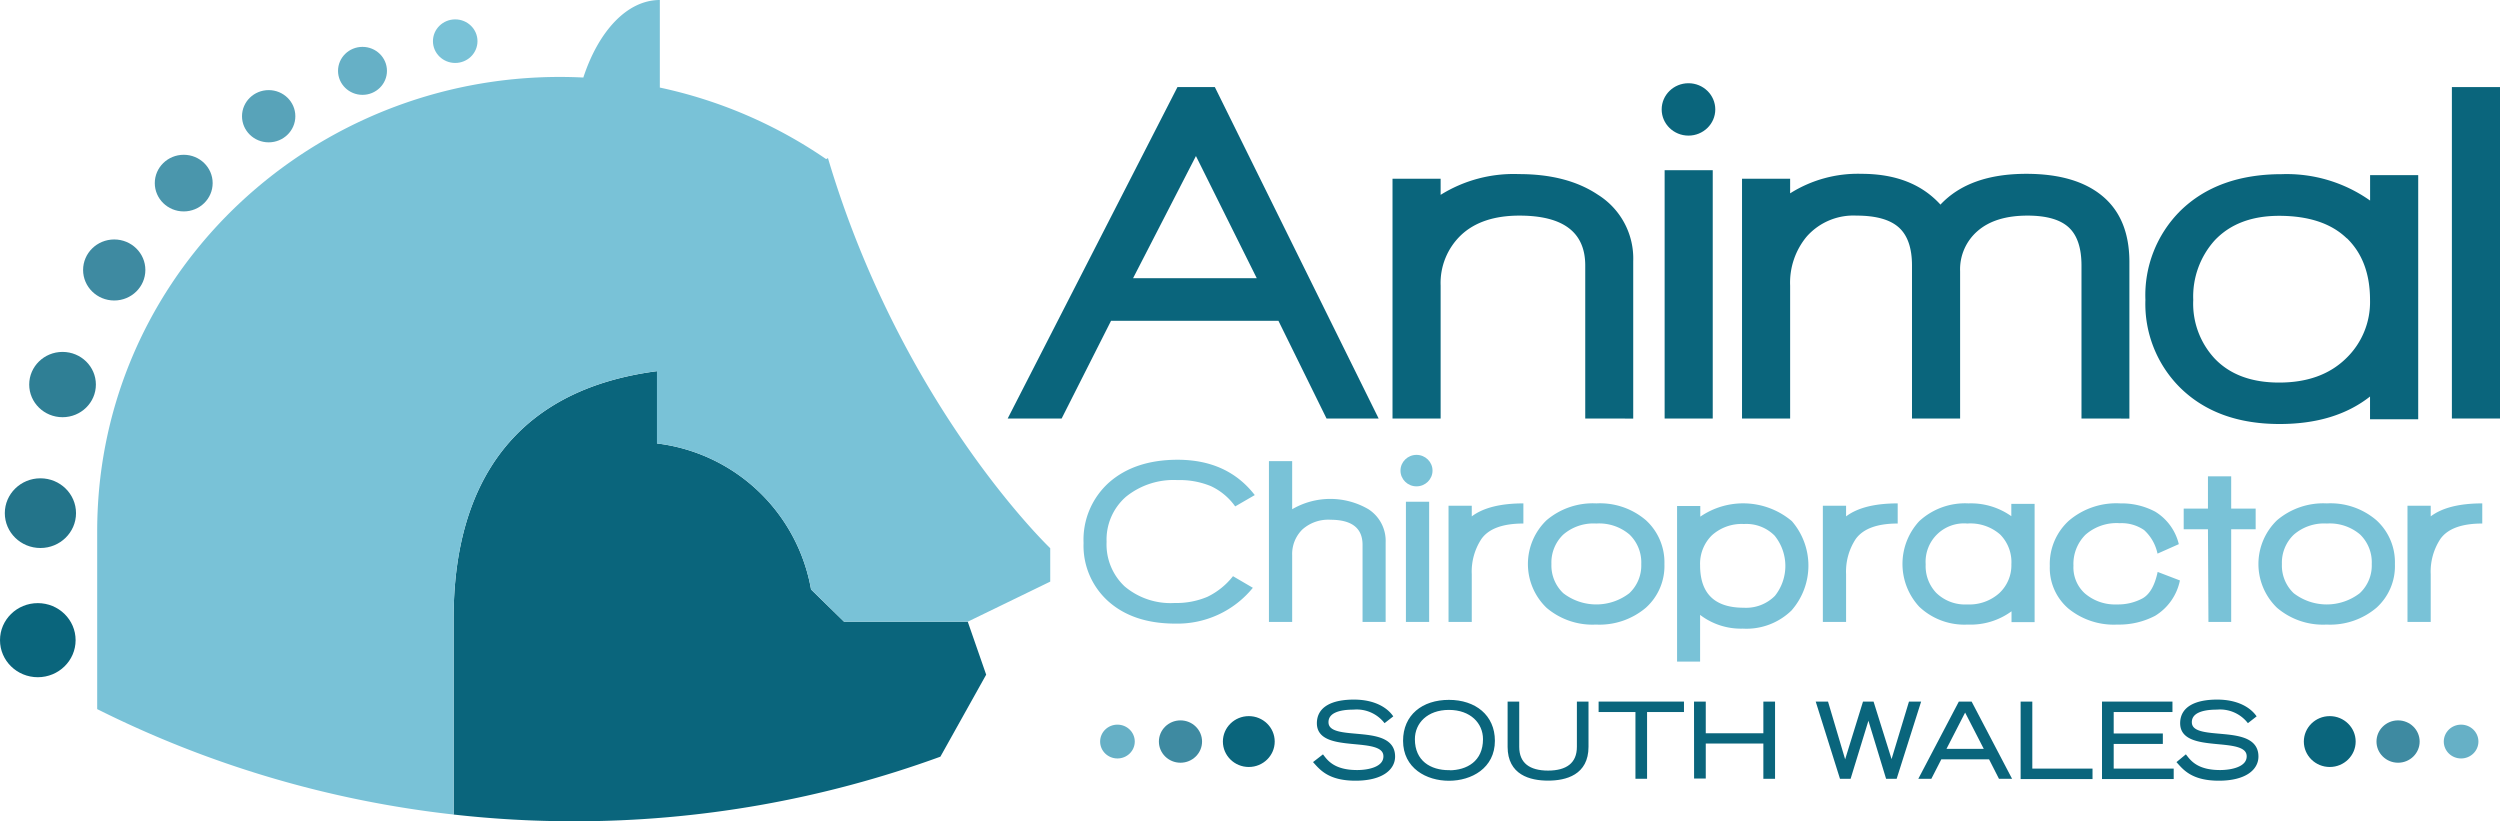 <svg id="Layer_2" data-name="Layer 2" xmlns="http://www.w3.org/2000/svg" width="363.73" height="119.49" viewBox="0 0 363.73 119.49">
  <g id="Layer_1" data-name="Layer 1">
    <path id="Path_1" data-name="Path 1" d="M83.45,119.49a155.21,155.21,0,0,0,53.37-9.4l6.66-11.93-2.68-7.71h-18L118,85.76A25.91,25.91,0,0,0,95.6,64.52V54C70.52,57.27,66,76.08,66,89.92v28.59a156.76,156.76,0,0,0,17.45.98Z" fill="#0a657c"/>
    <path id="Path_2" data-name="Path 2" d="M66,118.51V89.92C66,76.08,70.52,57.27,95.58,54V64.52A25.91,25.91,0,0,1,118,85.76l4.8,4.69h18l12-5.83V79.76S131.23,59.23,120.46,23l-.26.15A67.65,67.65,0,0,0,96,12.74V0c-4.77,0-8.92,4.54-11.13,11.28-36-1.78-67.23,24.6-70.46,60-.17,1.92-.26,3.83-.27,5.72v26.17A153.9,153.9,0,0,0,66,118.51Z" fill="#79c2d7"/>
    <ellipse id="Ellipse_1" data-name="Ellipse 1" cx="5.5" cy="5.39" rx="5.5" ry="5.39" transform="translate(0 87.75)" fill="#0a657c"/>
    <ellipse id="Ellipse_2" data-name="Ellipse 2" cx="5.18" cy="5.07" rx="5.18" ry="5.07" transform="translate(0.7 69.59)" fill="#23748a"/>
    <ellipse id="Ellipse_3" data-name="Ellipse 3" cx="4.85" cy="4.75" rx="4.85" ry="4.75" transform="translate(4.25 51.2)" fill="#2f7f95"/>
    <ellipse id="Ellipse_4" data-name="Ellipse 4" cx="4.53" cy="4.44" rx="4.53" ry="4.44" transform="translate(12.09 34.84)" fill="#3e8aa1"/>
    <ellipse id="Ellipse_5" data-name="Ellipse 5" cx="4.21" cy="4.12" rx="4.21" ry="4.12" transform="translate(22.52 22.52)" fill="#4a96ac"/>
    <ellipse id="Ellipse_6" data-name="Ellipse 6" cx="3.88" cy="3.8" rx="3.88" ry="3.8" transform="translate(35.21 13.11)" fill="#58a3b9"/>
    <ellipse id="Ellipse_7" data-name="Ellipse 7" cx="3.56" cy="3.49" rx="3.56" ry="3.49" transform="translate(49.18 6.82)" fill="#66b0c6"/>
    <ellipse id="Ellipse_8" data-name="Ellipse 8" cx="3.24" cy="3.17" rx="3.24" ry="3.17" transform="translate(62.99 2.82)" fill="#79c2d7"/>
    <path id="Path_3" data-name="Path 3" d="M193,60.89l-7-14.22H161.65l-7.19,14.22h-7.85l24.7-48.22h5.44l23.83,48.22ZM174,22.7l-9.15,17.78h18Z" fill="#0a657c"/>
    <path id="Path_4" data-name="Path 4" d="M230.64,60.89V38.63q0-7.26-9.58-7.26c-3.63,0-6.46.94-8.46,2.81a9.62,9.62,0,0,0-3,7.37V60.89h-7V26h7v2.35A20.06,20.06,0,0,1,221,25.33q7,0,11.48,3A10.93,10.93,0,0,1,237.62,38V60.9Z" fill="#0a657c"/>
    <path id="Path_5" data-name="Path 5" d="M242.19,60.89V24.76h7V60.89Z" fill="#0a657c"/>
    <path id="Path_6" data-name="Path 6" d="M302.84,60.89V38.63q0-3.84-1.86-5.55t-6-1.71q-4.65,0-7.22,2.21a7.37,7.37,0,0,0-2.58,5.9V60.89h-7V38.63c0-2.56-.65-4.41-1.93-5.55s-3.33-1.71-6.14-1.71a9.06,9.06,0,0,0-7.26,3.06,10.49,10.49,0,0,0-2.4,7.12V60.89h-7V26h7v2.13a18.42,18.42,0,0,1,10.39-2.84q7.41,0,11.48,4.48,4.2-4.48,12.49-4.48,7.18,0,11.07,3.23T309.81,38V60.9Z" fill="#0a657c"/>
    <path id="Path_7" data-name="Path 7" d="M344.82,61V57.69q-5.08,4-13.15,4-9.15,0-14.53-5.34a17.18,17.18,0,0,1-5-12.73,17.33,17.33,0,0,1,5.09-12.95q5.44-5.32,14.74-5.33a21,21,0,0,1,12.86,3.84v-3.7h7V61Zm-3.38-26.32q-3.37-3.27-9.84-3.28-6,0-9.37,3.56a12.22,12.22,0,0,0-3.13,8.68,11.73,11.73,0,0,0,3.13,8.54q3.33,3.48,9.37,3.48t9.62-3.41a11.37,11.37,0,0,0,3.6-8.61q0-5.72-3.38-8.99Z" fill="#0a657c"/>
    <path id="Path_8" data-name="Path 8" d="M356.73,60.89V12.67h7V60.89Z" fill="#0a657c"/>
    <ellipse id="Ellipse_9" data-name="Ellipse 9" cx="3.9" cy="3.81" rx="3.9" ry="3.81" transform="translate(241.76 12.11)" fill="#0a657c"/>
    <path id="Path_9" data-name="Path 9" d="M179.71,73.68a9,9,0,0,0-3.51-2.94,11.82,11.82,0,0,0-4.88-.89,11,11,0,0,0-7.52,2.44,8.27,8.27,0,0,0-2.8,6.54,8.37,8.37,0,0,0,2.62,6.48,10.35,10.35,0,0,0,7.28,2.42,11.54,11.54,0,0,0,4.77-.9,10.57,10.57,0,0,0,3.72-3l2.89,1.69A14.15,14.15,0,0,1,171,90.73q-6.06,0-9.69-3.19A10.86,10.86,0,0,1,157.65,79a11.17,11.17,0,0,1,3.74-8.83q3.74-3.27,9.93-3.28,7.26,0,11.24,5.14Z" fill="#79c2d7"/>
    <path id="Path_10" data-name="Path 10" d="M198.24,90.49V79.27q0-3.64-4.65-3.65a5.65,5.65,0,0,0-4.1,1.41A5,5,0,0,0,188,80.76v9.73h-3.38V67.09H188v7a11,11,0,0,1,11.1,0,5.48,5.48,0,0,1,2.5,4.83V90.49Z" fill="#79c2d7"/>
    <path id="Path_11" data-name="Path 11" d="M204.55,90.49V73h3.38V90.49Z" fill="#79c2d7"/>
    <path id="Path_12" data-name="Path 12" d="M215.54,78.41a8.63,8.63,0,0,0-1.41,5.14v6.94h-3.38V73.58h3.38v1.55q2.51-1.89,7.51-1.89v2.93Q217.13,76.17,215.54,78.41Z" fill="#79c2d7"/>
    <path id="Path_13" data-name="Path 13" d="M239.46,88.42a10.44,10.44,0,0,1-7.26,2.45,10.3,10.3,0,0,1-7.2-2.45,8.84,8.84,0,0,1,0-12.72,10.4,10.4,0,0,1,7.26-2.46,10.26,10.26,0,0,1,7.22,2.46,8.3,8.3,0,0,1,2.68,6.37A8.16,8.16,0,0,1,239.46,88.42Zm-2.38-10.65a6.8,6.8,0,0,0-4.84-1.6,6.71,6.71,0,0,0-4.81,1.62,5.63,5.63,0,0,0-1.71,4.28,5.55,5.55,0,0,0,1.73,4.24,7.882,7.882,0,0,0,9.6,0,5.52,5.52,0,0,0,1.74-4.24,5.63,5.63,0,0,0-1.71-4.3Z" fill="#79c2d7"/>
    <path id="Path_14" data-name="Path 14" d="M260.71,88.76a9.41,9.41,0,0,1-7.15,2.7,9.76,9.76,0,0,1-6.21-2v6.8H244V73.62h3.38v1.55a11,11,0,0,1,13.32.65,9.89,9.89,0,0,1,0,12.94Zm-2.52-10.83a5.78,5.78,0,0,0-4.46-1.69,6.45,6.45,0,0,0-4.67,1.65,5.8,5.8,0,0,0-1.71,4.35q0,6.18,6.35,6.18a5.92,5.92,0,0,0,4.54-1.73,7,7,0,0,0-.05-8.76Z" fill="#79c2d7"/>
    <path id="Path_15" data-name="Path 15" d="M270,78.41a8.63,8.63,0,0,0-1.41,5.14v6.94h-3.38V73.58h3.38v1.55q2.5-1.89,7.51-1.89v2.93Q271.63,76.17,270,78.41Z" fill="#79c2d7"/>
    <path id="Path_16" data-name="Path 16" d="M292.66,90.52V88.94a10.07,10.07,0,0,1-6.37,1.93,9.55,9.55,0,0,1-7.05-2.59,9.16,9.16,0,0,1,0-12.46,9.82,9.82,0,0,1,7.16-2.58,10.15,10.15,0,0,1,6.23,1.86V73.31h3.39V90.52ZM291,77.76a6.57,6.57,0,0,0-4.77-1.59,5.58,5.58,0,0,0-6.06,5.93,5.66,5.66,0,0,0,1.52,4.14,6,6,0,0,0,4.54,1.7,6.52,6.52,0,0,0,4.67-1.66,5.54,5.54,0,0,0,1.74-4.18A5.71,5.71,0,0,0,291,77.76Z" fill="#79c2d7"/>
    <path id="Path_17" data-name="Path 17" d="M313.56,89.59a11.29,11.29,0,0,1-5.5,1.28,10.43,10.43,0,0,1-7.15-2.35,7.79,7.79,0,0,1-2.68-6.17A8.53,8.53,0,0,1,301,75.76a10.62,10.62,0,0,1,7.49-2.52,10.38,10.38,0,0,1,5.07,1.2A7.61,7.61,0,0,1,317,79.17l-3.1,1.38a6.39,6.39,0,0,0-1.95-3.43,5.8,5.8,0,0,0-3.54-1,6.85,6.85,0,0,0-5,1.69,6,6,0,0,0-1.74,4.49,5.12,5.12,0,0,0,1.62,4A6.73,6.73,0,0,0,308,87.94a7.52,7.52,0,0,0,3.72-.88q1.58-.89,2.2-3.85l3.24,1.24a7.86,7.86,0,0,1-3.6,5.14Z" fill="#79c2d7"/>
    <path id="Path_18" data-name="Path 18" d="M324.62,77V90.49h-3.31L321.24,77h-3.53V74h3.53V69.3h3.38V74h3.56v3Z" fill="#79c2d7"/>
    <path id="Path_19" data-name="Path 19" d="M345.76,88.42a10.44,10.44,0,0,1-7.26,2.45,10.29,10.29,0,0,1-7.22-2.45,8.85,8.85,0,0,1,0-12.72,10.4,10.4,0,0,1,7.26-2.46,10.25,10.25,0,0,1,7.22,2.46,8.26,8.26,0,0,1,2.68,6.37,8.15,8.15,0,0,1-2.68,6.35Zm-2.38-10.65a6.8,6.8,0,0,0-4.84-1.6,6.71,6.71,0,0,0-4.81,1.62A5.63,5.63,0,0,0,332,82.07a5.54,5.54,0,0,0,1.72,4.24,7.88,7.88,0,0,0,9.6,0,5.49,5.49,0,0,0,1.75-4.24,5.63,5.63,0,0,0-1.69-4.3Z" fill="#79c2d7"/>
    <path id="Path_20" data-name="Path 20" d="M355.06,78.41a8.63,8.63,0,0,0-1.41,5.14v6.94h-3.38V73.58h3.38v1.55q2.5-1.89,7.5-1.89v2.93Q356.65,76.17,355.06,78.41Z" fill="#79c2d7"/>
    <ellipse id="Ellipse_10" data-name="Ellipse 10" cx="2.33" cy="2.29" rx="2.33" ry="2.29" transform="translate(203.76 66.18)" fill="#79c2d7"/>
    <ellipse id="Ellipse_11" data-name="Ellipse 11" cx="2.52" cy="2.46" rx="2.52" ry="2.46" transform="translate(160.06 105.43)" fill="#66b0c6"/>
    <ellipse id="Ellipse_12" data-name="Ellipse 12" cx="3.77" cy="3.7" rx="3.77" ry="3.7" transform="translate(177.92 104.19)" fill="#0a657c"/>
    <ellipse id="Ellipse_13" data-name="Ellipse 13" cx="3.14" cy="3.08" rx="3.14" ry="3.08" transform="translate(168.61 104.81)" fill="#3e8aa1"/>
    <ellipse id="Ellipse_14" data-name="Ellipse 14" cx="2.52" cy="2.46" rx="2.52" ry="2.46" transform="translate(355.55 105.43)" fill="#66b0c6"/>
    <ellipse id="Ellipse_15" data-name="Ellipse 15" cx="3.77" cy="3.7" rx="3.77" ry="3.7" transform="translate(335.19 104.19)" fill="#0a657c"/>
    <ellipse id="Ellipse_16" data-name="Ellipse 16" cx="3.14" cy="3.08" rx="3.14" ry="3.08" transform="translate(345.76 104.81)" fill="#3e8aa1"/>
    <path id="Path_21" data-name="Path 21" d="M192.45,110c.64.84,1.71,2.21,5,2.21,1.71,0,4-.48,4-2.17,0-3.3-9.68-.4-9.68-4.81,0-2.32,2.18-3.27,5.21-3.27s4.73,1.19,5.49,2.23l-1,.78a5.29,5.29,0,0,0-4.55-1.9c-2.23,0-3.81.57-3.81,2,0,3.29,9.69.15,9.69,5,0,1.83-1.81,3.34-5.58,3.34s-5-1.48-5.93-2.51Z" fill="#0a657c" stroke="#0a657c" stroke-miterlimit="10" stroke-width="0.35"/>
    <path id="Path_22" data-name="Path 22" d="M210.81,102c3.77,0,6.51,2.16,6.51,5.78,0,3.86-3.3,5.64-6.51,5.64s-6.5-1.78-6.5-5.64C204.31,104.14,207,102,210.81,102Zm0,10.25c2.71,0,5.13-1.4,5.13-4.71,0-2.42-1.91-4.43-5.13-4.43s-5.13,2-5.13,4.43c0,3.29,2.4,4.69,5.13,4.69Z" fill="#0a657c" stroke="#0a657c" stroke-miterlimit="10" stroke-width="0.35"/>
    <path id="Path_23" data-name="Path 23" d="M230.94,108.66c0,3.93-3.13,4.74-5.71,4.74s-5.71-.81-5.71-4.74v-6.41h1.34v6.41c0,2.49,1.64,3.63,4.37,3.63s4.37-1.14,4.37-3.63v-6.41h1.34Z" fill="#0a657c" stroke="#0a657c" stroke-miterlimit="10" stroke-width="0.35"/>
    <path id="Path_24" data-name="Path 24" d="M238.12,103.42h-5.36v-1.17h12.07v1.17h-5.37v9.71h-1.34Z" fill="#0a657c" stroke="#0a657c" stroke-miterlimit="10" stroke-width="0.35"/>
    <path id="Path_25" data-name="Path 25" d="M246.64,102.25H248v4.61h8.73v-4.61h1.35v10.88h-1.35V108H248v5.1h-1.35Z" fill="#0a657c" stroke="#0a657c" stroke-miterlimit="10" stroke-width="0.35"/>
    <path id="Path_26" data-name="Path 26" d="M264.41,102.25h1.42l2.62,8.83h0l2.73-8.83h1.28l2.75,8.79h0l2.66-8.79h1.4l-3.45,10.88h-1.28l-2.7-8.87h0l-2.72,8.87h-1.29Z" fill="#0a657c" stroke="#0a657c" stroke-miterlimit="10" stroke-width="0.35"/>
    <path id="Path_27" data-name="Path 27" d="M285.1,102.25h1.65l5.7,10.88h-1.51l-1.44-2.83h-7.16l-1.45,2.83h-1.5Zm3.81,6.88-3-5.84-3,5.84Z" fill="#0a657c" stroke="#0a657c" stroke-miterlimit="10" stroke-width="0.35"/>
    <path id="Path_28" data-name="Path 28" d="M294.16,102.25h1.35V112h8.76v1.17H294.16Z" fill="#0a657c" stroke="#0a657c" stroke-miterlimit="10" stroke-width="0.35"/>
    <path id="Path_29" data-name="Path 29" d="M306,102.25h9.9v1.17h-8.55v3.47h7.15v1.17h-7.15V112h8.73v1.17H306Z" fill="#0a657c" stroke="#0a657c" stroke-miterlimit="10" stroke-width="0.35"/>
    <path id="Path_30" data-name="Path 30" d="M318,110c.65.84,1.71,2.21,5,2.21,1.71,0,4.05-.48,4.05-2.17,0-3.3-9.68-.4-9.68-4.81,0-2.32,2.18-3.27,5.21-3.27s4.73,1.19,5.5,2.23l-1,.78a5.29,5.29,0,0,0-4.55-1.9c-2.23,0-3.81.57-3.81,2,0,3.29,9.69.15,9.69,5,0,1.83-1.81,3.34-5.58,3.34s-5-1.48-5.92-2.51Z" fill="#0a657c" stroke="#0a657c" stroke-miterlimit="10" stroke-width="0.35"/>
  </g>
</svg>
